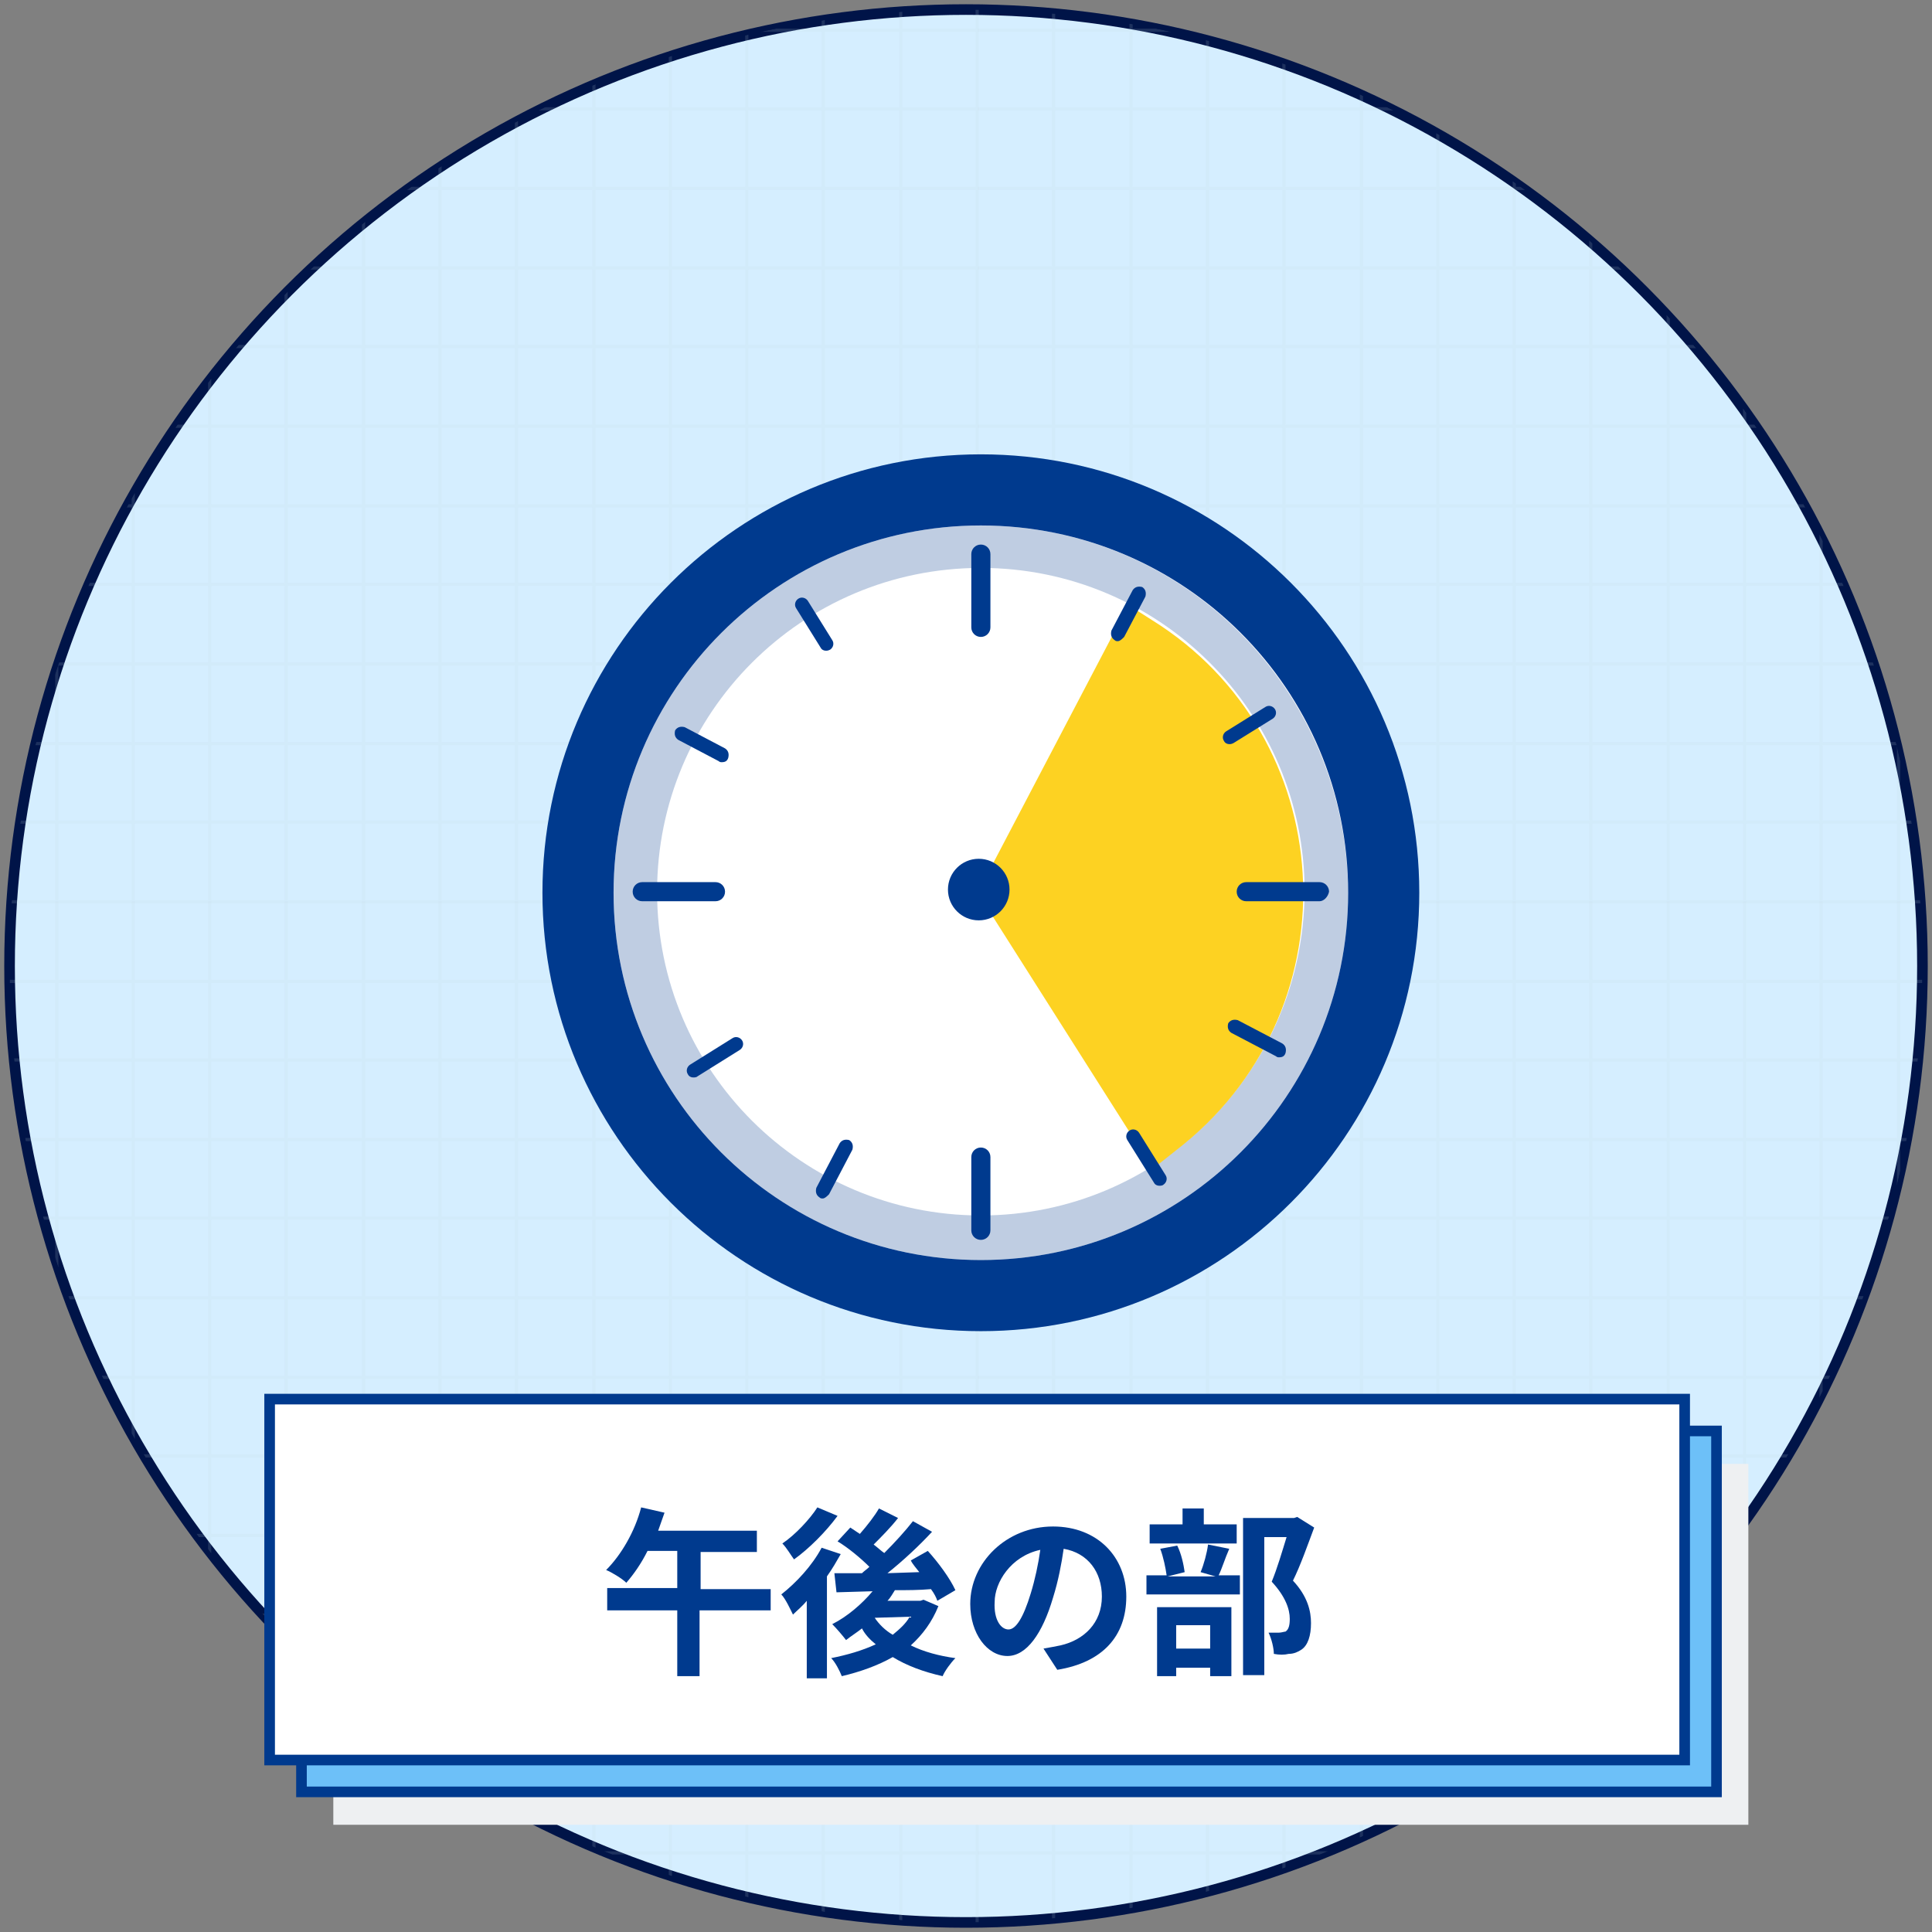 <?xml version="1.0" encoding="utf-8"?>
<!-- Generator: Adobe Illustrator 28.0.0, SVG Export Plug-In . SVG Version: 6.00 Build 0)  -->
<svg version="1.1" id="レイヤー_1" xmlns="http://www.w3.org/2000/svg" xmlns:xlink="http://www.w3.org/1999/xlink" x="0px"
	 y="0px" width="182" height="182" style="enable-background:new 0 0 182 182;" xml:space="preserve">
<rect width="100%" height="100%" fill="#808080" stroke="none"/>
<style type="text/css">
	.st0{fill:#D5EEFF;stroke:#001448;stroke-miterlimit:10;}
	.st1{clip-path:url(#SVGID_00000178165863578174096400000006044203142810705035_);}
	.st2{opacity:0.15;}
	.st3{fill:#C3D4DE;}
	.st4{fill:#EEF0F2;}
	.st5{fill:#6DC0F8;stroke:#003A8E;stroke-miterlimit:10;}
	.st6{fill:#FFFFFF;stroke:#003A8E;stroke-miterlimit:10;}
	.st7{fill:#003A8E;}
	.st8{fill:#FFFFFF;}
	.st9{opacity:0.25;fill:#003A8E;}
	.st10{fill:#FDD222;}
</style>
<g>
	<circle class="st0" cx="91" cy="91" r="90.1"/>
	<g>
		<defs>
			<circle id="SVGID_1_" cx="91" cy="91" r="90.1"/>
		</defs>
		<clipPath id="SVGID_00000075873031970878682700000003080132851754950577_">
			<use xlink:href="#SVGID_1_"  style="overflow:visible;"/>
		</clipPath>
		<g style="clip-path:url(#SVGID_00000075873031970878682700000003080132851754950577_);">
			<g class="st2">
				<g>
					<path class="st3" d="M92.2,85.1h-238.9V-64.5H92.2V85.1z M-146.3,84.8H91.9v-149h-238.2V84.8z"/>
				</g>
				<g>
					<rect x="-146.5" y="77.3" class="st3" width="238.5" height="0.3"/>
				</g>
				<g>
					<rect x="-146.5" y="69.9" class="st3" width="238.5" height="0.3"/>
				</g>
				<g>
					<rect x="-146.5" y="62.4" class="st3" width="238.5" height="0.3"/>
				</g>
				<g>
					<rect x="-146.5" y="54.9" class="st3" width="238.5" height="0.3"/>
				</g>
				<g>
					<rect x="-146.5" y="47.5" class="st3" width="238.5" height="0.3"/>
				</g>
				<g>
					<rect x="-146.5" y="40" class="st3" width="238.5" height="0.3"/>
				</g>
				<g>
					<rect x="-146.5" y="32.5" class="st3" width="238.5" height="0.3"/>
				</g>
				<g>
					<rect x="-146.5" y="25.1" class="st3" width="238.5" height="0.3"/>
				</g>
				<g>
					<rect x="-146.5" y="17.6" class="st3" width="238.5" height="0.3"/>
				</g>
				<g>
					<rect x="-146.5" y="10.1" class="st3" width="238.5" height="0.3"/>
				</g>
				<g>
					<rect x="-146.5" y="2.7" class="st3" width="238.5" height="0.3"/>
				</g>
				<g>
					<rect x="-146.5" y="-4.8" class="st3" width="238.5" height="0.3"/>
				</g>
				<g>
					<rect x="-146.5" y="-12.2" class="st3" width="238.5" height="0.3"/>
				</g>
				<g>
					<rect x="-146.5" y="-19.7" class="st3" width="238.5" height="0.3"/>
				</g>
				<g>
					<rect x="-146.5" y="-27.2" class="st3" width="238.5" height="0.3"/>
				</g>
				<g>
					<rect x="-146.5" y="-34.6" class="st3" width="238.5" height="0.3"/>
				</g>
				<g>
					<rect x="-146.5" y="-42.1" class="st3" width="238.5" height="0.3"/>
				</g>
				<g>
					<rect x="-146.5" y="-49.6" class="st3" width="238.5" height="0.3"/>
				</g>
				<g>
					<rect x="-146.5" y="-57" class="st3" width="238.5" height="0.3"/>
				</g>
				<g>
					<rect x="84.7" y="-64.3" class="st3" width="0.3" height="149.3"/>
				</g>
				<g>
					<rect x="77.4" y="-64.3" class="st3" width="0.3" height="149.3"/>
				</g>
				<g>
					<rect x="70.2" y="-64.3" class="st3" width="0.3" height="149.3"/>
				</g>
				<g>
					<rect x="63" y="-64.3" class="st3" width="0.3" height="149.3"/>
				</g>
				<g>
					<rect x="55.8" y="-64.3" class="st3" width="0.3" height="149.3"/>
				</g>
				<g>
					<rect x="48.5" y="-64.3" class="st3" width="0.3" height="149.3"/>
				</g>
				<g>
					<rect x="41.3" y="-64.3" class="st3" width="0.3" height="149.3"/>
				</g>
				<g>
					<rect x="34.1" y="-64.3" class="st3" width="0.3" height="149.3"/>
				</g>
				<g>
					<rect x="26.8" y="-64.3" class="st3" width="0.3" height="149.3"/>
				</g>
				<g>
					<rect x="19.6" y="-64.3" class="st3" width="0.3" height="149.3"/>
				</g>
				<g>
					<rect x="12.4" y="-64.3" class="st3" width="0.3" height="149.3"/>
				</g>
				<g>
					<rect x="5.2" y="-64.3" class="st3" width="0.3" height="149.3"/>
				</g>
				<g>
					<rect x="-2.1" y="-64.3" class="st3" width="0.3" height="149.3"/>
				</g>
				<g>
					<rect x="-9.3" y="-64.3" class="st3" width="0.3" height="149.3"/>
				</g>
				<g>
					<rect x="-16.5" y="-64.3" class="st3" width="0.3" height="149.3"/>
				</g>
				<g>
					<rect x="-23.8" y="-64.3" class="st3" width="0.3" height="149.3"/>
				</g>
				<g>
					<rect x="-31" y="-64.3" class="st3" width="0.3" height="149.3"/>
				</g>
				<g>
					<rect x="-38.2" y="-64.3" class="st3" width="0.3" height="149.3"/>
				</g>
				<g>
					<rect x="-45.4" y="-64.3" class="st3" width="0.3" height="149.3"/>
				</g>
				<g>
					<rect x="-52.7" y="-64.3" class="st3" width="0.3" height="149.3"/>
				</g>
				<g>
					<rect x="-59.9" y="-64.3" class="st3" width="0.3" height="149.3"/>
				</g>
				<g>
					<rect x="-67.1" y="-64.3" class="st3" width="0.3" height="149.3"/>
				</g>
				<g>
					<rect x="-74.4" y="-64.3" class="st3" width="0.3" height="149.3"/>
				</g>
				<g>
					<rect x="-81.6" y="-64.3" class="st3" width="0.3" height="149.3"/>
				</g>
				<g>
					<rect x="-88.8" y="-64.3" class="st3" width="0.3" height="149.3"/>
				</g>
				<g>
					<rect x="-96" y="-64.3" class="st3" width="0.3" height="149.3"/>
				</g>
				<g>
					<rect x="-103.3" y="-64.3" class="st3" width="0.3" height="149.3"/>
				</g>
				<g>
					<rect x="-110.5" y="-64.3" class="st3" width="0.3" height="149.3"/>
				</g>
				<g>
					<rect x="-117.7" y="-64.3" class="st3" width="0.3" height="149.3"/>
				</g>
				<g>
					<rect x="-125" y="-64.3" class="st3" width="0.3" height="149.3"/>
				</g>
				<g>
					<rect x="-132.2" y="-64.3" class="st3" width="0.3" height="149.3"/>
				</g>
				<g>
					<rect x="-139.4" y="-64.3" class="st3" width="0.3" height="149.3"/>
				</g>
			</g>
			<g class="st2">
				<g>
					<path class="st3" d="M330.8,85.1H92.2l0-149.6h238.5V85.1z M92.2,84.8h238.2v-149H92.2V84.8z"/>
				</g>
				<g>
					<rect x="92.1" y="77.3" class="st3" width="238.5" height="0.3"/>
				</g>
				<g>
					<rect x="92.1" y="69.9" class="st3" width="238.5" height="0.3"/>
				</g>
				<g>
					<rect x="92.1" y="62.4" class="st3" width="238.5" height="0.3"/>
				</g>
				<g>
					<rect x="92.1" y="54.9" class="st3" width="238.5" height="0.3"/>
				</g>
				<g>
					<rect x="92.1" y="47.5" class="st3" width="238.5" height="0.3"/>
				</g>
				<g>
					<rect x="92.1" y="40" class="st3" width="238.5" height="0.3"/>
				</g>
				<g>
					<rect x="92.1" y="32.5" class="st3" width="238.5" height="0.3"/>
				</g>
				<g>
					<rect x="92.1" y="25.1" class="st3" width="238.5" height="0.3"/>
				</g>
				<g>
					<rect x="92.1" y="17.6" class="st3" width="238.5" height="0.3"/>
				</g>
				<g>
					<rect x="92.1" y="10.1" class="st3" width="238.5" height="0.3"/>
				</g>
				<g>
					<rect x="92.1" y="2.7" class="st3" width="238.5" height="0.3"/>
				</g>
				<g>
					<rect x="92.1" y="-4.8" class="st3" width="238.5" height="0.3"/>
				</g>
				<g>
					<rect x="92.1" y="-12.2" class="st3" width="238.5" height="0.3"/>
				</g>
				<g>
					<rect x="92.1" y="-19.7" class="st3" width="238.5" height="0.3"/>
				</g>
				<g>
					<rect x="92.1" y="-27.2" class="st3" width="238.5" height="0.3"/>
				</g>
				<g>
					<rect x="92.1" y="-34.6" class="st3" width="238.5" height="0.3"/>
				</g>
				<g>
					<rect x="92.1" y="-42.1" class="st3" width="238.5" height="0.3"/>
				</g>
				<g>
					<rect x="92.1" y="-49.6" class="st3" width="238.5" height="0.3"/>
				</g>
				<g>
					<rect x="92.1" y="-57" class="st3" width="238.5" height="0.3"/>
				</g>
				<g>
					<rect x="323.2" y="-64.3" class="st3" width="0.3" height="149.3"/>
				</g>
				<g>
					<rect x="316" y="-64.3" class="st3" width="0.3" height="149.3"/>
				</g>
				<g>
					<rect x="308.8" y="-64.3" class="st3" width="0.3" height="149.3"/>
				</g>
				<g>
					<rect x="301.5" y="-64.3" class="st3" width="0.3" height="149.3"/>
				</g>
				<g>
					<rect x="294.3" y="-64.3" class="st3" width="0.3" height="149.3"/>
				</g>
				<g>
					<rect x="287.1" y="-64.3" class="st3" width="0.3" height="149.3"/>
				</g>
				<g>
					<rect x="279.9" y="-64.3" class="st3" width="0.3" height="149.3"/>
				</g>
				<g>
					<rect x="272.6" y="-64.3" class="st3" width="0.3" height="149.3"/>
				</g>
				<g>
					<rect x="265.4" y="-64.3" class="st3" width="0.3" height="149.3"/>
				</g>
				<g>
					<rect x="258.2" y="-64.3" class="st3" width="0.3" height="149.3"/>
				</g>
				<g>
					<rect x="250.9" y="-64.3" class="st3" width="0.3" height="149.3"/>
				</g>
				<g>
					<rect x="243.7" y="-64.3" class="st3" width="0.3" height="149.3"/>
				</g>
				<g>
					<rect x="236.5" y="-64.3" class="st3" width="0.3" height="149.3"/>
				</g>
				<g>
					<rect x="229.3" y="-64.3" class="st3" width="0.3" height="149.3"/>
				</g>
				<g>
					<rect x="222" y="-64.3" class="st3" width="0.3" height="149.3"/>
				</g>
				<g>
					<rect x="214.8" y="-64.3" class="st3" width="0.3" height="149.3"/>
				</g>
				<g>
					<rect x="207.6" y="-64.3" class="st3" width="0.3" height="149.3"/>
				</g>
				<g>
					<rect x="200.3" y="-64.3" class="st3" width="0.3" height="149.3"/>
				</g>
				<g>
					<rect x="193.1" y="-64.3" class="st3" width="0.3" height="149.3"/>
				</g>
				<g>
					<rect x="185.9" y="-64.3" class="st3" width="0.3" height="149.3"/>
				</g>
				<g>
					<rect x="178.7" y="-64.3" class="st3" width="0.3" height="149.3"/>
				</g>
				<g>
					<rect x="171.4" y="-64.3" class="st3" width="0.3" height="149.3"/>
				</g>
				<g>
					<rect x="164.2" y="-64.3" class="st3" width="0.3" height="149.3"/>
				</g>
				<g>
					<rect x="157" y="-64.3" class="st3" width="0.3" height="149.3"/>
				</g>
				<g>
					<rect x="149.7" y="-64.3" class="st3" width="0.3" height="149.3"/>
				</g>
				<g>
					<rect x="142.5" y="-64.3" class="st3" width="0.3" height="149.3"/>
				</g>
				<g>
					<rect x="135.3" y="-64.3" class="st3" width="0.3" height="149.3"/>
				</g>
				<g>
					<rect x="128.1" y="-64.3" class="st3" width="0.3" height="149.3"/>
				</g>
				<g>
					<rect x="120.8" y="-64.3" class="st3" width="0.3" height="149.3"/>
				</g>
				<g>
					<rect x="113.6" y="-64.3" class="st3" width="0.3" height="149.3"/>
				</g>
				<g>
					<rect x="106.4" y="-64.3" class="st3" width="0.3" height="149.3"/>
				</g>
				<g>
					<rect x="99.1" y="-64.3" class="st3" width="0.3" height="149.3"/>
				</g>
			</g>
			<g class="st2">
				<g>
					<path class="st3" d="M92.2,234.4h-238.9V85.1H92.2V234.4z M-146.3,234.1H91.9v-149h-238.2V234.1z"/>
				</g>
				<g>
					<rect x="-146.5" y="226.6" class="st3" width="238.5" height="0.3"/>
				</g>
				<g>
					<rect x="-146.5" y="219.2" class="st3" width="238.5" height="0.3"/>
				</g>
				<g>
					<rect x="-146.5" y="211.7" class="st3" width="238.5" height="0.3"/>
				</g>
				<g>
					<rect x="-146.5" y="204.2" class="st3" width="238.5" height="0.3"/>
				</g>
				<g>
					<rect x="-146.5" y="196.8" class="st3" width="238.5" height="0.3"/>
				</g>
				<g>
					<rect x="-146.5" y="189.3" class="st3" width="238.5" height="0.3"/>
				</g>
				<g>
					<rect x="-146.5" y="181.8" class="st3" width="238.5" height="0.3"/>
				</g>
				<g>
					<rect x="-146.5" y="174.4" class="st3" width="238.5" height="0.3"/>
				</g>
				<g>
					<rect x="-146.5" y="166.9" class="st3" width="238.5" height="0.3"/>
				</g>
				<g>
					<rect x="-146.5" y="159.4" class="st3" width="238.5" height="0.3"/>
				</g>
				<g>
					<rect x="-146.5" y="152" class="st3" width="238.5" height="0.3"/>
				</g>
				<g>
					<rect x="-146.5" y="144.5" class="st3" width="238.5" height="0.3"/>
				</g>
				<g>
					<rect x="-146.5" y="137" class="st3" width="238.5" height="0.3"/>
				</g>
				<g>
					<rect x="-146.5" y="129.6" class="st3" width="238.5" height="0.3"/>
				</g>
				<g>
					<rect x="-146.5" y="122.1" class="st3" width="238.5" height="0.3"/>
				</g>
				<g>
					<rect x="-146.5" y="114.6" class="st3" width="238.5" height="0.3"/>
				</g>
				<g>
					<rect x="-146.5" y="107.2" class="st3" width="238.5" height="0.3"/>
				</g>
				<g>
					<rect x="-146.5" y="99.7" class="st3" width="238.5" height="0.3"/>
				</g>
				<g>
					<rect x="-146.5" y="92.3" class="st3" width="238.5" height="0.3"/>
				</g>
				<g>
					<rect x="84.7" y="84.9" class="st3" width="0.3" height="149.3"/>
				</g>
				<g>
					<rect x="77.4" y="84.9" class="st3" width="0.3" height="149.3"/>
				</g>
				<g>
					<rect x="70.2" y="84.9" class="st3" width="0.3" height="149.3"/>
				</g>
				<g>
					<rect x="63" y="84.9" class="st3" width="0.3" height="149.3"/>
				</g>
				<g>
					<rect x="55.8" y="84.9" class="st3" width="0.3" height="149.3"/>
				</g>
				<g>
					<rect x="48.5" y="84.9" class="st3" width="0.3" height="149.3"/>
				</g>
				<g>
					<rect x="41.3" y="84.9" class="st3" width="0.3" height="149.3"/>
				</g>
				<g>
					<rect x="34.1" y="84.9" class="st3" width="0.3" height="149.3"/>
				</g>
				<g>
					<rect x="26.8" y="84.9" class="st3" width="0.3" height="149.3"/>
				</g>
				<g>
					<rect x="19.6" y="84.9" class="st3" width="0.3" height="149.3"/>
				</g>
				<g>
					<rect x="12.4" y="84.9" class="st3" width="0.3" height="149.3"/>
				</g>
				<g>
					<rect x="5.2" y="84.9" class="st3" width="0.3" height="149.3"/>
				</g>
				<g>
					<rect x="-2.1" y="84.9" class="st3" width="0.3" height="149.3"/>
				</g>
				<g>
					<rect x="-9.3" y="84.9" class="st3" width="0.3" height="149.3"/>
				</g>
				<g>
					<rect x="-16.5" y="84.9" class="st3" width="0.3" height="149.3"/>
				</g>
				<g>
					<rect x="-23.8" y="84.9" class="st3" width="0.3" height="149.3"/>
				</g>
				<g>
					<rect x="-31" y="84.9" class="st3" width="0.3" height="149.3"/>
				</g>
				<g>
					<rect x="-38.2" y="84.9" class="st3" width="0.3" height="149.3"/>
				</g>
				<g>
					<rect x="-45.4" y="84.9" class="st3" width="0.3" height="149.3"/>
				</g>
				<g>
					<rect x="-52.7" y="84.9" class="st3" width="0.3" height="149.3"/>
				</g>
				<g>
					<rect x="-59.9" y="84.9" class="st3" width="0.3" height="149.3"/>
				</g>
				<g>
					<rect x="-67.1" y="84.9" class="st3" width="0.3" height="149.3"/>
				</g>
				<g>
					<rect x="-74.4" y="84.9" class="st3" width="0.3" height="149.3"/>
				</g>
				<g>
					<rect x="-81.6" y="84.9" class="st3" width="0.3" height="149.3"/>
				</g>
				<g>
					<rect x="-88.8" y="84.9" class="st3" width="0.3" height="149.3"/>
				</g>
				<g>
					<rect x="-96" y="84.9" class="st3" width="0.3" height="149.3"/>
				</g>
				<g>
					<rect x="-103.3" y="84.9" class="st3" width="0.3" height="149.3"/>
				</g>
				<g>
					<rect x="-110.5" y="84.9" class="st3" width="0.3" height="149.3"/>
				</g>
				<g>
					<rect x="-117.7" y="84.9" class="st3" width="0.3" height="149.3"/>
				</g>
				<g>
					<rect x="-125" y="84.9" class="st3" width="0.3" height="149.3"/>
				</g>
				<g>
					<rect x="-132.2" y="84.9" class="st3" width="0.3" height="149.3"/>
				</g>
				<g>
					<rect x="-139.4" y="84.9" class="st3" width="0.3" height="149.3"/>
				</g>
			</g>
			<g class="st2">
				<g>
					<path class="st3" d="M330.8,234.4H92.2l0-149.3h238.5V234.4z M92.2,234.1h238.2v-149H92.2V234.1z"/>
				</g>
				<g>
					<rect x="92.1" y="226.6" class="st3" width="238.5" height="0.3"/>
				</g>
				<g>
					<rect x="92.1" y="219.2" class="st3" width="238.5" height="0.3"/>
				</g>
				<g>
					<rect x="92.1" y="211.7" class="st3" width="238.5" height="0.3"/>
				</g>
				<g>
					<rect x="92.1" y="204.2" class="st3" width="238.5" height="0.3"/>
				</g>
				<g>
					<rect x="92.1" y="196.8" class="st3" width="238.5" height="0.3"/>
				</g>
				<g>
					<rect x="92.1" y="189.3" class="st3" width="238.5" height="0.3"/>
				</g>
				<g>
					<rect x="92.1" y="181.8" class="st3" width="238.5" height="0.3"/>
				</g>
				<g>
					<rect x="92.1" y="174.4" class="st3" width="238.5" height="0.3"/>
				</g>
				<g>
					<rect x="92.1" y="166.9" class="st3" width="238.5" height="0.3"/>
				</g>
				<g>
					<rect x="92.1" y="159.4" class="st3" width="238.5" height="0.3"/>
				</g>
				<g>
					<rect x="92.1" y="152" class="st3" width="238.5" height="0.3"/>
				</g>
				<g>
					<rect x="92.1" y="144.5" class="st3" width="238.5" height="0.3"/>
				</g>
				<g>
					<rect x="92.1" y="137" class="st3" width="238.5" height="0.3"/>
				</g>
				<g>
					<rect x="92.1" y="129.6" class="st3" width="238.5" height="0.3"/>
				</g>
				<g>
					<rect x="92.1" y="122.1" class="st3" width="238.5" height="0.3"/>
				</g>
				<g>
					<rect x="92.1" y="114.6" class="st3" width="238.5" height="0.3"/>
				</g>
				<g>
					<rect x="92.1" y="107.2" class="st3" width="238.5" height="0.3"/>
				</g>
				<g>
					<rect x="92.1" y="99.7" class="st3" width="238.5" height="0.3"/>
				</g>
				<g>
					<rect x="92.1" y="92.3" class="st3" width="238.5" height="0.3"/>
				</g>
				<g>
					<rect x="323.2" y="84.9" class="st3" width="0.3" height="149.3"/>
				</g>
				<g>
					<rect x="316" y="84.9" class="st3" width="0.3" height="149.3"/>
				</g>
				<g>
					<rect x="308.8" y="84.9" class="st3" width="0.3" height="149.3"/>
				</g>
				<g>
					<rect x="301.5" y="84.9" class="st3" width="0.3" height="149.3"/>
				</g>
				<g>
					<rect x="294.3" y="84.9" class="st3" width="0.3" height="149.3"/>
				</g>
				<g>
					<rect x="287.1" y="84.9" class="st3" width="0.3" height="149.3"/>
				</g>
				<g>
					<rect x="279.9" y="84.9" class="st3" width="0.3" height="149.3"/>
				</g>
				<g>
					<rect x="272.6" y="84.9" class="st3" width="0.3" height="149.3"/>
				</g>
				<g>
					<rect x="265.4" y="84.9" class="st3" width="0.3" height="149.3"/>
				</g>
				<g>
					<rect x="258.2" y="84.9" class="st3" width="0.3" height="149.3"/>
				</g>
				<g>
					<rect x="250.9" y="84.9" class="st3" width="0.3" height="149.3"/>
				</g>
				<g>
					<rect x="243.7" y="84.9" class="st3" width="0.3" height="149.3"/>
				</g>
				<g>
					<rect x="236.5" y="84.9" class="st3" width="0.3" height="149.3"/>
				</g>
				<g>
					<rect x="229.3" y="84.9" class="st3" width="0.3" height="149.3"/>
				</g>
				<g>
					<rect x="222" y="84.9" class="st3" width="0.3" height="149.3"/>
				</g>
				<g>
					<rect x="214.8" y="84.9" class="st3" width="0.3" height="149.3"/>
				</g>
				<g>
					<rect x="207.6" y="84.9" class="st3" width="0.3" height="149.3"/>
				</g>
				<g>
					<rect x="200.3" y="84.9" class="st3" width="0.3" height="149.3"/>
				</g>
				<g>
					<rect x="193.1" y="84.9" class="st3" width="0.3" height="149.3"/>
				</g>
				<g>
					<rect x="185.9" y="84.9" class="st3" width="0.3" height="149.3"/>
				</g>
				<g>
					<rect x="178.7" y="84.9" class="st3" width="0.3" height="149.3"/>
				</g>
				<g>
					<rect x="171.4" y="84.9" class="st3" width="0.3" height="149.3"/>
				</g>
				<g>
					<rect x="164.2" y="84.9" class="st3" width="0.3" height="149.3"/>
				</g>
				<g>
					<rect x="157" y="84.9" class="st3" width="0.3" height="149.3"/>
				</g>
				<g>
					<rect x="149.7" y="84.9" class="st3" width="0.3" height="149.3"/>
				</g>
				<g>
					<rect x="142.5" y="84.9" class="st3" width="0.3" height="149.3"/>
				</g>
				<g>
					<rect x="135.3" y="84.9" class="st3" width="0.3" height="149.3"/>
				</g>
				<g>
					<rect x="128.1" y="84.9" class="st3" width="0.3" height="149.3"/>
				</g>
				<g>
					<rect x="120.8" y="84.9" class="st3" width="0.3" height="149.3"/>
				</g>
				<g>
					<rect x="113.6" y="84.9" class="st3" width="0.3" height="149.3"/>
				</g>
				<g>
					<rect x="106.4" y="84.9" class="st3" width="0.3" height="149.3"/>
				</g>
				<g>
					<rect x="99.1" y="84.9" class="st3" width="0.3" height="149.3"/>
				</g>
			</g>
		</g>
	</g>
	<rect x="31.4" y="137.9" class="st4" width="133.3" height="34"/>
	<rect x="28.4" y="134.8" class="st5" width="133.3" height="34"/>
	<rect x="25.4" y="131.8" class="st6" width="133.3" height="34"/>
	<g>
		<g>
			<path class="st7" d="M72.5,151.7h-6.6v6.2h-2.1v-6.2h-6.6v-2.1h6.6v-3.5H61c-0.6,1.2-1.3,2.2-2,3c-0.4-0.4-1.4-1-1.9-1.2
				c1.4-1.4,2.7-3.6,3.3-5.9l2.2,0.5c-0.2,0.6-0.4,1.1-0.6,1.7h9.3v2h-5.3v3.5h6.6V151.7z"/>
			<path class="st7" d="M79.2,146.4c-0.4,0.7-0.8,1.4-1.3,2.1v9.6h-1.9v-7.3c-0.4,0.5-0.9,0.9-1.3,1.3c-0.2-0.4-0.7-1.5-1.1-1.9
				c1.4-1.1,2.9-2.7,3.8-4.4L79.2,146.4z M78.9,142.8c-1.1,1.5-2.7,3.1-4.1,4.1c-0.3-0.4-0.7-1.1-1.1-1.5c1.2-0.8,2.6-2.3,3.3-3.4
				L78.9,142.8z M88.4,151.3c-0.6,1.5-1.5,2.7-2.6,3.7c1.2,0.6,2.7,1,4.2,1.2c-0.4,0.4-1,1.2-1.2,1.7c-1.8-0.4-3.4-1-4.7-1.8
				c-1.4,0.8-3.1,1.4-4.8,1.8c-0.2-0.5-0.6-1.3-1-1.7c1.5-0.3,2.9-0.7,4.2-1.3c-0.5-0.4-1-0.9-1.3-1.5c-0.5,0.4-1,0.7-1.5,1.1
				c-0.3-0.4-0.9-1.1-1.3-1.5c1.4-0.7,2.8-1.9,3.8-3.1l-3.4,0.1l-0.2-1.8c0.8,0,1.6,0,2.6,0c0.2-0.2,0.5-0.4,0.7-0.6
				c-0.8-0.8-2-1.8-3-2.4l1.2-1.3c0.3,0.2,0.6,0.4,0.9,0.6c0.7-0.8,1.4-1.7,1.8-2.4l1.8,0.9c-0.7,0.9-1.6,1.8-2.3,2.5
				c0.4,0.3,0.7,0.6,1,0.8c1-1,2-2.1,2.7-3l1.8,1c-1.2,1.3-2.7,2.7-4.2,3.9l3-0.1c-0.3-0.4-0.6-0.7-0.8-1.1l1.6-0.9
				c1,1.1,2.1,2.6,2.6,3.7l-1.7,1c-0.1-0.3-0.3-0.7-0.6-1.1c-1.1,0.1-2.3,0.1-3.4,0.1c-0.2,0.3-0.4,0.7-0.7,1h3.1l0.3-0.1
				L88.4,151.3z M82.4,152.4c0.4,0.6,1,1.2,1.7,1.6c0.6-0.5,1.2-1,1.6-1.7L82.4,152.4L82.4,152.4z"/>
			<path class="st7" d="M99.6,157.3l-1.3-2c0.6-0.1,1.1-0.2,1.6-0.3c2.2-0.5,3.9-2.1,3.9-4.6c0-2.3-1.3-4.1-3.6-4.5
				c-0.2,1.4-0.5,3-1,4.6c-1,3.4-2.5,5.5-4.3,5.5c-1.9,0-3.5-2.1-3.5-4.9c0-3.9,3.4-7.3,7.8-7.3c4.2,0,6.9,2.9,6.9,6.6
				C106.1,154.1,103.9,156.6,99.6,157.3z M95,153.5c0.7,0,1.4-1.1,2.1-3.4c0.4-1.3,0.7-2.7,0.9-4.1c-2.8,0.6-4.3,3.1-4.3,4.9
				C93.6,152.6,94.3,153.5,95,153.5z"/>
			<path class="st7" d="M115.8,145.9c-0.4,0.9-0.7,1.9-1,2.5h2v1.8H108v-1.8h1.9c-0.1-0.7-0.3-1.7-0.6-2.5l1.6-0.3
				c0.4,0.8,0.6,1.8,0.7,2.5l-1.6,0.4h4.5l-1.4-0.4c0.3-0.7,0.6-1.8,0.7-2.6L115.8,145.9z M116.5,145.4h-8.2v-1.8h3.1v-1.5h2v1.5
				h3.1V145.4z M109,151.4h7v6.5h-2v-0.8h-3.2v0.8H109V151.4z M110.8,153.1v2.2h3.2v-2.2H110.8z M123.8,143.9c-0.6,1.6-1.3,3.6-2,5
				c1.4,1.5,1.7,2.9,1.7,4c0,1.2-0.3,2.1-0.9,2.5c-0.3,0.2-0.7,0.4-1.2,0.4c-0.4,0.1-0.9,0.1-1.4,0c0-0.5-0.2-1.4-0.5-2
				c0.4,0,0.7,0,1,0c0.2,0,0.5-0.1,0.6-0.1c0.3-0.2,0.4-0.6,0.4-1.2c0-0.9-0.4-2.1-1.7-3.5c0.5-1.2,1-2.9,1.4-4.2h-2.1v13h-2V143
				h4.8l0.3-0.1L123.8,143.9z"/>
		</g>
	</g>
	<g>
		
			<ellipse transform="matrix(0.23 -0.973 0.973 0.23 -10.934 154.988)" class="st8" cx="92.5" cy="84.4" rx="37.2" ry="37.2"/>
		<g>
			<path class="st7" d="M133.7,84.1c0,22.8-18.5,41.3-41.3,41.3c-22.8,0-41.3-18.5-41.3-41.3c0-22.8,18.5-41.3,41.3-41.3
				C115.2,42.8,133.7,61.3,133.7,84.1z"/>
			<path class="st8" d="M127,84.1c0,19.1-15.5,34.6-34.6,34.6c-19.1,0-34.6-15.5-34.6-34.6c0-19.1,15.5-34.6,34.6-34.6
				C111.5,49.5,127,64.9,127,84.1z"/>
		</g>
		<path class="st9" d="M92.4,49.5c-19.1,0-34.6,15.5-34.6,34.6c0,19.1,15.5,34.6,34.6,34.6c19.1,0,34.6-15.5,34.6-34.6
			C126.9,65,111.5,49.5,92.4,49.5z M92.4,114.5c-16.8,0-30.5-13.6-30.5-30.5c0-16.8,13.6-30.5,30.5-30.5c16.8,0,30.5,13.6,30.5,30.5
			C122.8,100.9,109.2,114.5,92.4,114.5z"/>
		<path class="st10" d="M111.5,107.8l-2.9,2.3L92.1,84.1L106.3,57l2.2,1.4C126.2,69.4,127.7,94.6,111.5,107.8z"/>
		<g>
			<g>
				<g>
					<g>
						<path class="st7" d="M92.4,60c-0.5,0-0.9-0.4-0.9-0.9v-6.9c0-0.5,0.4-0.9,0.9-0.9c0.5,0,0.9,0.4,0.9,0.9v6.9
							C93.3,59.6,92.9,60,92.4,60z"/>
					</g>
				</g>
				<g>
					<g>
						<path class="st7" d="M92.4,116.8c-0.5,0-0.9-0.4-0.9-0.9V109c0-0.5,0.4-0.9,0.9-0.9c0.5,0,0.9,0.4,0.9,0.9v6.9
							C93.3,116.4,92.9,116.8,92.4,116.8z"/>
					</g>
				</g>
			</g>
			<g>
				<g>
					<g>
						<path class="st7" d="M68,71.8c-0.1,0-0.2,0-0.3-0.1l-3.8-2c-0.3-0.2-0.4-0.5-0.3-0.9c0.2-0.3,0.5-0.4,0.9-0.3l3.8,2
							c0.3,0.2,0.4,0.5,0.3,0.9C68.5,71.7,68.3,71.8,68,71.8z"/>
					</g>
				</g>
				<g>
					<g>
						<path class="st7" d="M120.5,99.6c-0.1,0-0.2,0-0.3-0.1l-4.2-2.2c-0.3-0.2-0.4-0.5-0.3-0.9c0.2-0.3,0.5-0.4,0.9-0.3l4.2,2.2
							c0.3,0.2,0.4,0.5,0.3,0.9C121,99.5,120.8,99.6,120.5,99.6z"/>
					</g>
				</g>
			</g>
			<g>
				<g>
					<g>
						<path class="st7" d="M77.8,61.3c-0.2,0-0.4-0.1-0.5-0.3L75,57.3c-0.2-0.3-0.1-0.7,0.2-0.9c0.3-0.2,0.7-0.1,0.9,0.2l2.3,3.7
							c0.2,0.3,0.1,0.7-0.2,0.9C78,61.3,77.9,61.3,77.8,61.3z"/>
					</g>
				</g>
				<g>
					<g>
						<path class="st7" d="M109.2,111.7c-0.2,0-0.4-0.1-0.5-0.3l-2.5-4c-0.2-0.3-0.1-0.7,0.2-0.9c0.3-0.2,0.7-0.1,0.9,0.2l2.5,4
							c0.2,0.3,0.1,0.7-0.2,0.9C109.5,111.7,109.3,111.7,109.2,111.7z"/>
					</g>
				</g>
			</g>
			<g>
				<g>
					<g>
						<path class="st7" d="M105.3,60.4c-0.1,0-0.2,0-0.3-0.1c-0.3-0.2-0.4-0.5-0.3-0.9l2-3.8c0.2-0.3,0.5-0.4,0.9-0.3
							c0.3,0.2,0.4,0.5,0.3,0.9l-2,3.8C105.7,60.2,105.5,60.4,105.3,60.4z"/>
					</g>
				</g>
				<g>
					<g>
						<path class="st7" d="M77.5,112.9c-0.1,0-0.2,0-0.3-0.1c-0.3-0.2-0.4-0.5-0.3-0.9l2.2-4.2c0.2-0.3,0.5-0.4,0.9-0.3
							c0.3,0.2,0.4,0.5,0.3,0.9l-2.2,4.2C77.9,112.7,77.7,112.9,77.5,112.9z"/>
					</g>
				</g>
			</g>
			<g>
				<g>
					<g>
						<path class="st7" d="M115.8,70.1c-0.2,0-0.4-0.1-0.5-0.3c-0.2-0.3-0.1-0.7,0.2-0.9l3.7-2.3c0.3-0.2,0.7-0.1,0.9,0.2
							c0.2,0.3,0.1,0.7-0.2,0.9l-3.7,2.3C116,70.1,115.9,70.1,115.8,70.1z"/>
					</g>
				</g>
				<g>
					<g>
						<path class="st7" d="M65.3,101.5c-0.2,0-0.4-0.1-0.5-0.3c-0.2-0.3-0.1-0.7,0.2-0.9l4-2.5c0.3-0.2,0.7-0.1,0.9,0.2
							c0.2,0.3,0.1,0.7-0.2,0.9l-4,2.5C65.6,101.5,65.4,101.5,65.3,101.5z"/>
					</g>
				</g>
			</g>
			<g>
				<g>
					<g>
						<path class="st7" d="M67.4,84.9h-6.9c-0.5,0-0.9-0.4-0.9-0.9c0-0.5,0.4-0.9,0.9-0.9h6.9c0.5,0,0.9,0.4,0.9,0.9
							C68.3,84.5,67.9,84.9,67.4,84.9z"/>
					</g>
				</g>
				<g>
					<g>
						<path class="st7" d="M124.3,84.9h-6.9c-0.5,0-0.9-0.4-0.9-0.9c0-0.5,0.4-0.9,0.9-0.9h6.9c0.5,0,0.9,0.4,0.9,0.9
							C125.1,84.5,124.7,84.9,124.3,84.9z"/>
					</g>
				</g>
			</g>
		</g>
		<circle class="st7" cx="92.2" cy="83.8" r="2.9"/>
	</g>
</g>
<g>
</g>
<g>
</g>
<g>
</g>
<g>
</g>
<g>
</g>
<g>
</g>
<g>
</g>
<g>
</g>
<g>
</g>
<g>
</g>
<g>
</g>
<g>
</g>
<g>
</g>
<g>
</g>
<g>
</g>
</svg>
